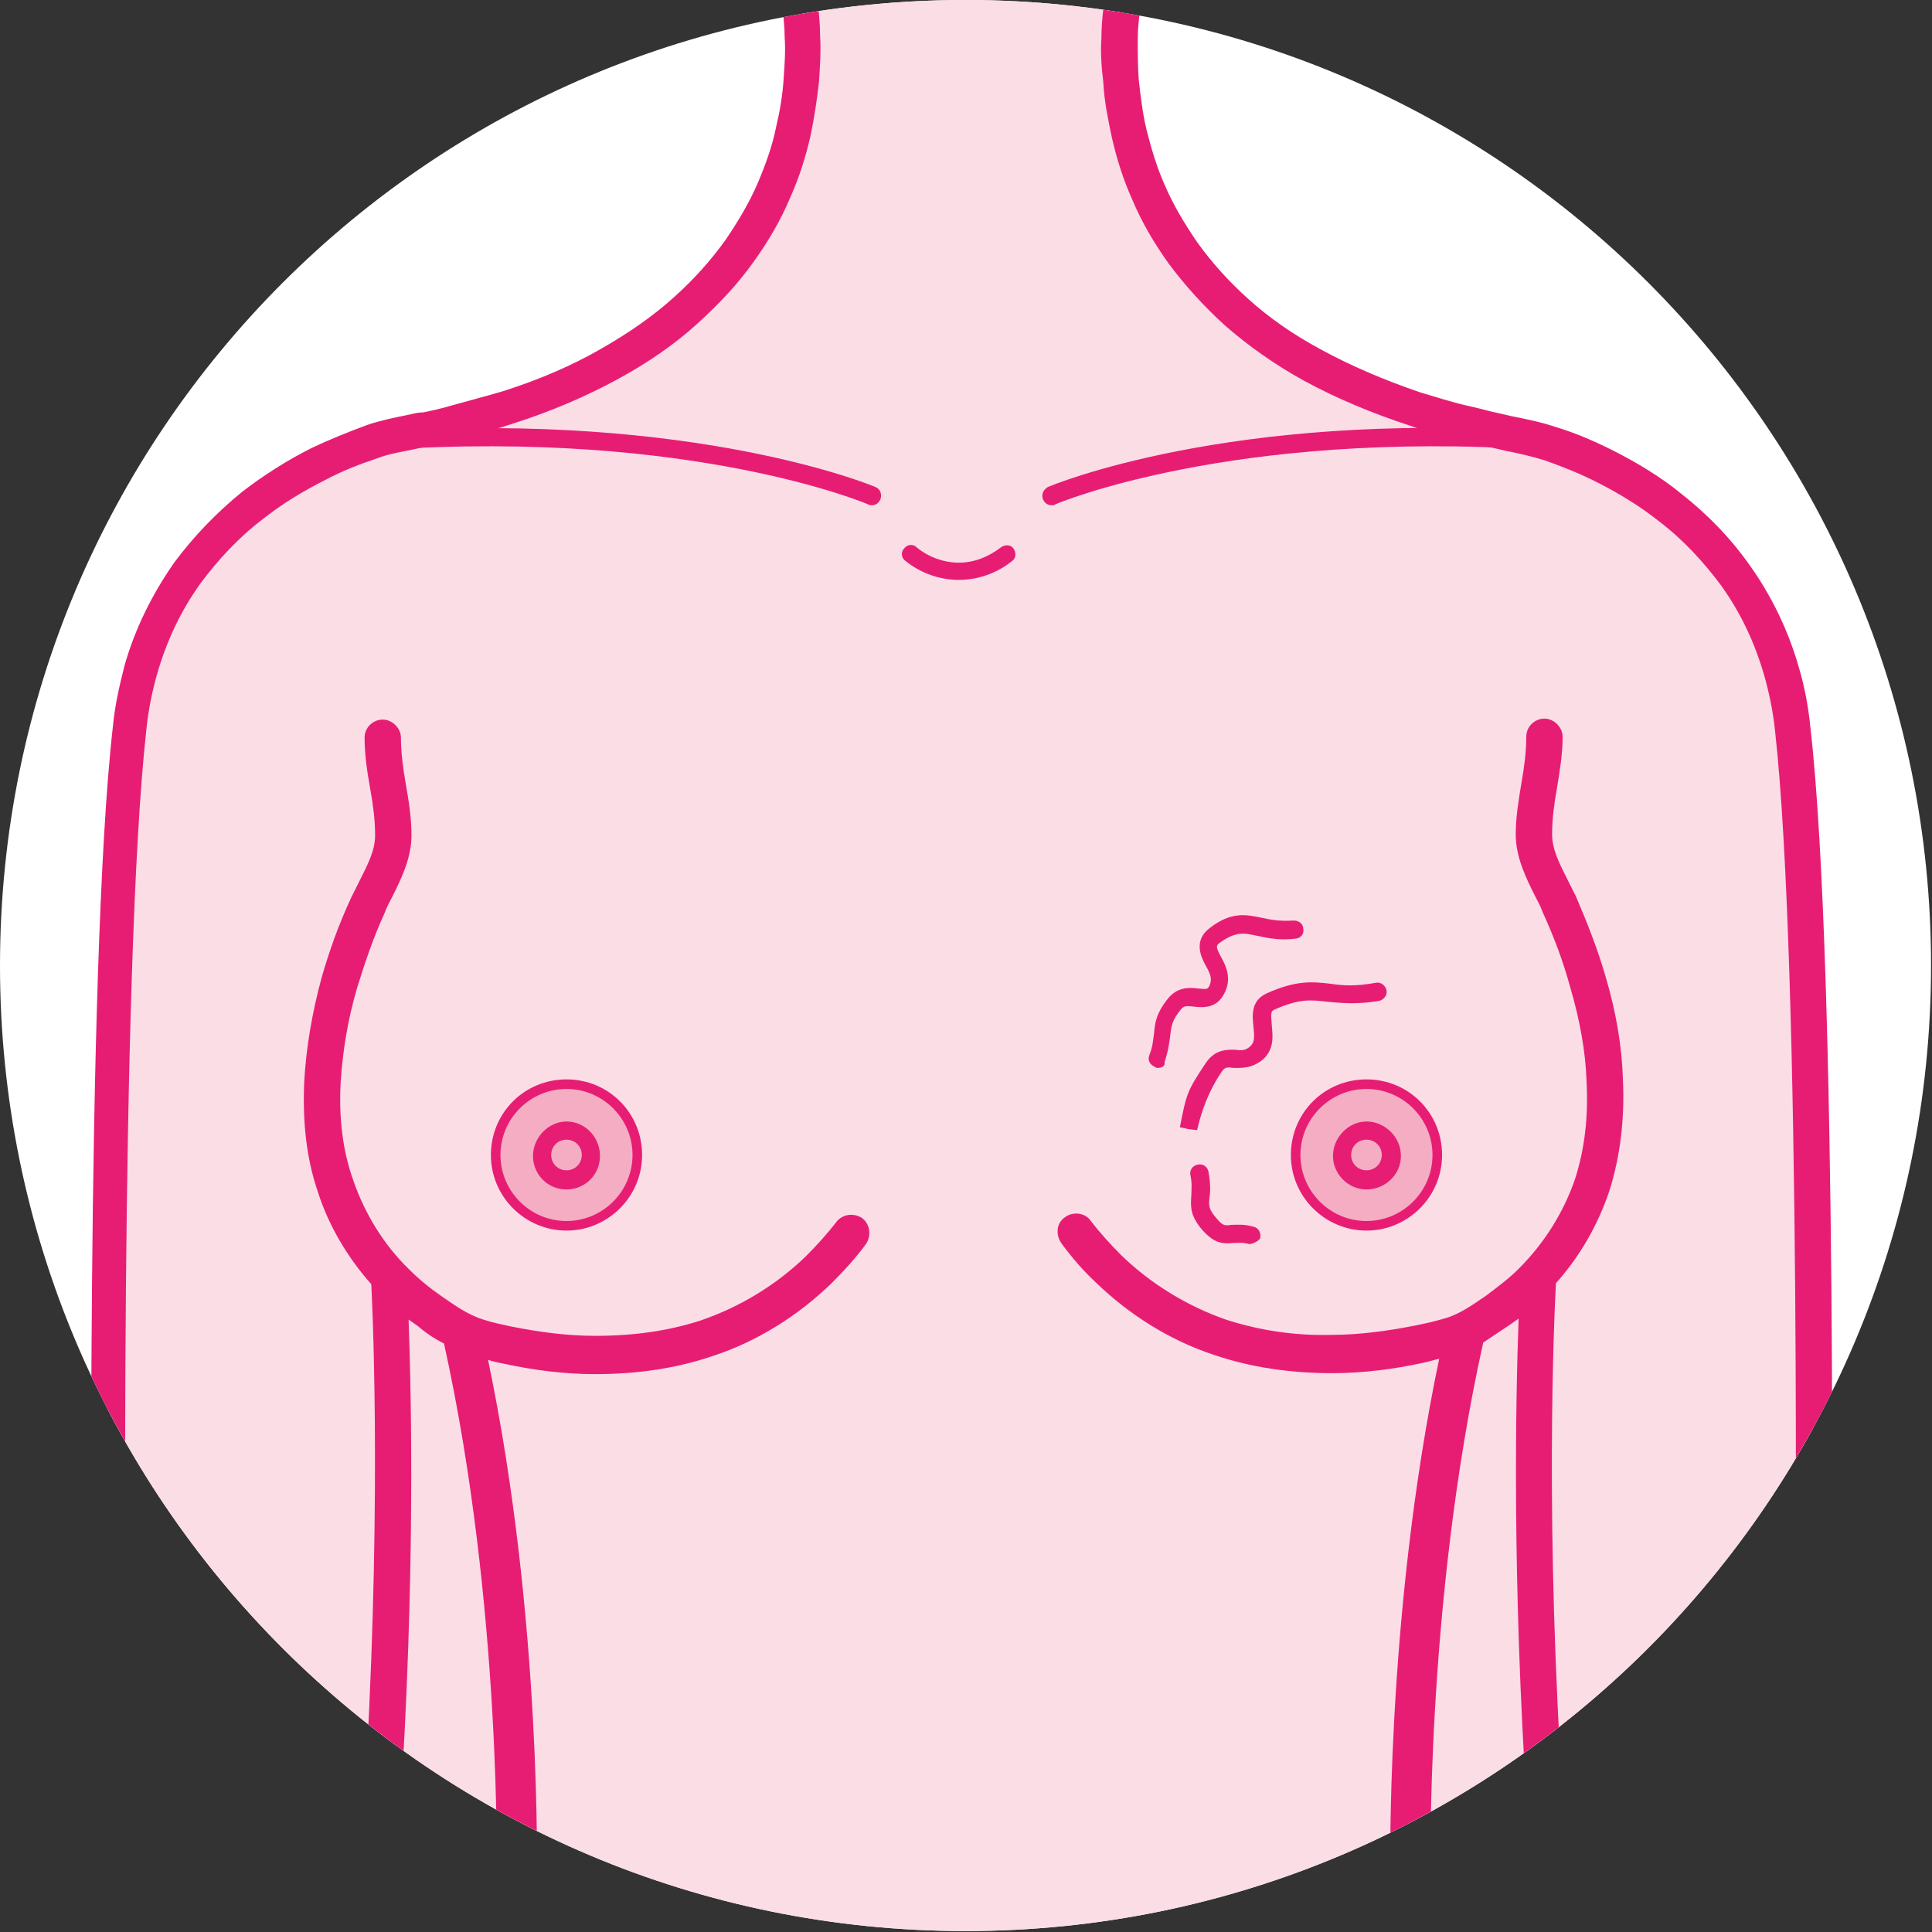 <?xml version="1.0" encoding="utf-8"?>
<!-- Generator: Adobe Illustrator 26.5.0, SVG Export Plug-In . SVG Version: 6.00 Build 0)  -->
<svg version="1.1" id="a" xmlns="http://www.w3.org/2000/svg" xmlns:xlink="http://www.w3.org/1999/xlink" x="0px" y="0px"
	 viewBox="0 0 201.9 201.9" style="enable-background:new 0 0 201.9 201.9;" xml:space="preserve">
<rect x="0" y="0" width="201.9" height="201.9" fill="#333333" stroke="none"/>
<style type="text/css">
	.st0{clip-path:url(#SVGID_00000032639068967676837440000004207778715351999892_);}
	.st1{fill:#FFFFFF;}
	.st2{clip-path:url(#SVGID_00000041278559817573672760000012341594120403894185_);}
	.st3{fill:#FBDDE6;}
	.st4{fill:#E71D73;}
	.st5{fill:#F4ADC2;}
	.st6{clip-path:url(#SVGID_00000108267774850406421450000012935444107357150876_);}
</style>
<g>
	<g>
		<defs>
			<path id="SVGID_1_" d="M0,100.9c0,55.8,45.2,100.9,100.9,100.9s100.9-45.2,100.9-100.9S156.7,0,100.9,0S0,45.2,0,100.9"/>
		</defs>
		<clipPath id="SVGID_00000176756353089451167940000007073740081441236912_">
			<use xlink:href="#SVGID_1_"  style="overflow:visible;"/>
		</clipPath>
		<g style="clip-path:url(#SVGID_00000176756353089451167940000007073740081441236912_);">
			<rect x="-607.5" y="-212.4" class="st1" width="1188.6" height="1676.7"/>
		</g>
	</g>
	<g>
		<defs>
			<path id="SVGID_00000092440209113703859750000012138883531145990319_" d="M0,100.9c0,55.8,45.2,100.9,100.9,100.9
				s100.9-45.2,100.9-100.9S156.7,0,100.9,0S0,45.2,0,100.9"/>
		</defs>
		<clipPath id="SVGID_00000047053770119467219360000000532755562578620340_">
			<use xlink:href="#SVGID_00000092440209113703859750000012138883531145990319_"  style="overflow:visible;"/>
		</clipPath>
		<g style="clip-path:url(#SVGID_00000047053770119467219360000000532755562578620340_);">
			<path class="st3" d="M189.5,209.4c0,0,0.7-107.8-2.1-133.3c-0.2-2-0.6-4.1-1.2-6c-1-3.6-2.7-7.1-4.9-10.2c-1.9-2.6-4.2-5-6.8-7
				c-2.2-1.7-4.5-3.2-7-4.4c-1.8-0.9-3.7-1.7-5.6-2.3c-1.8-0.6-3.7-0.9-5.6-1.3c-1-0.2-2-0.4-2.9-0.7c-1.9-0.5-3.7-1-5.5-1.5
				c-3.7-1.2-7.3-2.7-10.8-4.6c-2.8-1.6-5.5-3.4-8-5.6c-2.1-1.9-4-3.9-5.6-6.2c-1.4-2-2.6-4.1-3.6-6.4c-0.9-2-1.5-4-2-6.1
				c-0.4-1.8-0.7-3.6-0.9-5.5C117,7,116.9,5.5,117,4c0-1,0.1-2,0.2-3c0.1-0.4,0.1-0.7,0.2-5.7H83.6c0.1,5,0.1,5.3,0.2,5.7
				c0.1,1,0.2,2,0.2,3c0,1.5,0,2.9-0.1,4.4c-0.2,1.9-0.4,3.7-0.9,5.5c-0.5,2.1-1.2,4.1-2,6.1c-1,2.2-2.2,4.4-3.6,6.4
				c-1.6,2.3-3.5,4.3-5.6,6.2c-2.4,2.2-5.1,4-8,5.6c-3.4,1.9-7,3.4-10.8,4.6c-1.8,0.6-3.7,1.1-5.5,1.5c-1,0.2-2,0.5-3,0.7
				c-1.9,0.4-3.7,0.7-5.6,1.3c-1.9,0.6-3.8,1.4-5.6,2.3c-2.5,1.2-4.8,2.7-7,4.4c-2.6,2-4.9,4.3-6.8,7c-2.2,3.1-3.9,6.5-4.9,10.2
				c-0.6,2-0.9,4-1.2,6c-2.9,25.5-2.2,133.3-2.2,133.3H189.5z"/>
			<path class="st4" d="M53.8,198.6C53.8,198.6,53.8,198.6,53.8,198.6c-1.1,0-1.9-0.9-1.9-2c0-0.3,0.6-28.6-5.5-56.2
				c-1-0.5-1.9-1.1-2.7-1.8c-0.3-0.2-0.7-0.5-1-0.7c0.3,8.3,0.7,27.2-0.9,51.4c-0.1,1.1-1,1.9-2,1.8c-1-0.1-1.8-1-1.8-2
				c1.9-29.5,1-51,0.8-54.9c-2.5-2.8-4.5-6.2-5.6-9.7c-1.2-3.5-1.6-7.4-1.4-11.6c0.2-3.4,0.8-7,1.8-10.7c0.8-2.8,1.8-5.6,3.1-8.4
				c0.3-0.6,0.6-1.2,0.9-1.8c0.8-1.6,1.6-3.1,1.6-4.7s-0.2-3.1-0.5-4.8c-0.3-1.7-0.6-3.5-0.6-5.4c0-1.1,0.9-1.9,1.9-1.9
				s1.9,0.9,1.9,1.9c0,1.5,0.2,3.1,0.5,4.8c0.3,1.7,0.6,3.5,0.6,5.4c0,2.4-1.1,4.6-2,6.4c-0.3,0.6-0.6,1.1-0.8,1.7
				c-1.2,2.6-2.1,5.3-2.9,7.9c-1,3.4-1.5,6.7-1.7,9.8c-0.2,3.7,0.2,7.1,1.3,10.2c1.2,3.5,3.2,6.8,5.9,9.4c1,1,2.1,1.9,3.4,2.8
				c1.3,0.9,2.7,1.9,4.3,2.4c0.9,0.3,1.9,0.5,2.8,0.7c3,0.6,5.9,1,8.9,1c4,0,7.6-0.5,11-1.6c4.1-1.4,7.9-3.7,11-6.7
				c1.1-1.1,2.2-2.3,3.2-3.6c0.6-0.8,1.8-1,2.7-0.4c0.8,0.6,1,1.8,0.4,2.7c-1.1,1.5-2.3,2.8-3.6,4.1c-3.5,3.4-7.8,6.1-12.4,7.6
				c-3.8,1.3-7.9,1.9-12.3,1.9c-3.2,0-6.4-0.4-9.6-1.1c-0.5-0.1-1.1-0.2-1.6-0.4c5.7,27.2,5.1,54.4,5.1,54.7
				C55.7,197.8,54.9,198.6,53.8,198.6L53.8,198.6z M11.5,176.5c-1.1,0-1.9-0.8-1.9-1.9c0-0.7-0.7-73.4,2.2-98.7
				c0.2-2.2,0.7-4.3,1.2-6.3c1.1-3.9,2.9-7.5,5.2-10.8c2-2.7,4.4-5.2,7.1-7.4c2.2-1.7,4.7-3.3,7.3-4.6c1.9-0.9,3.9-1.7,5.8-2.4
				c1.5-0.5,3-0.8,4.5-1.1c0.4-0.1,0.8-0.2,1.3-0.2c1-0.2,1.9-0.4,2.9-0.7c1.8-0.5,3.7-1,5.4-1.5c3.8-1.2,7.3-2.7,10.4-4.5
				c2.8-1.6,5.4-3.4,7.6-5.4c2-1.8,3.8-3.8,5.3-5.9c1.3-1.9,2.5-3.9,3.4-6c0.8-1.9,1.5-3.8,1.9-5.8c0.4-1.7,0.7-3.4,0.8-5.2
				c0.1-1.4,0.2-2.8,0.1-4.2c0-1-0.1-1.9-0.2-2.8c0-0.3-0.1-0.6-0.2-1c-0.2-1,0.5-2,1.5-2.2c1.1-0.2,2,0.5,2.2,1.5
				c0.1,0.4,0.1,0.8,0.2,1.2c0.1,1,0.2,2,0.2,3.1c0.1,1.6,0,3.1-0.1,4.7c-0.2,1.9-0.5,3.9-0.9,5.8c-0.5,2.2-1.2,4.4-2.1,6.4
				c-1,2.4-2.3,4.6-3.8,6.7c-1.7,2.4-3.7,4.5-5.9,6.5c-2.4,2.2-5.2,4.1-8.3,5.8c-3.3,1.8-7,3.4-11.1,4.7c-1.8,0.6-3.7,1.1-5.7,1.6
				c-1,0.2-2,0.5-3,0.7c-0.4,0.1-0.9,0.2-1.3,0.3c-1.4,0.3-2.8,0.5-4.1,1c-1.8,0.6-3.6,1.3-5.3,2.2c-2.4,1.2-4.7,2.6-6.7,4.2
				c-2.5,1.9-4.6,4.2-6.4,6.6c-2.1,2.9-3.6,6.1-4.6,9.6c-0.5,1.8-0.9,3.7-1.1,5.7c-2.8,25.1-2.2,97.5-2.1,98.2
				C13.4,175.6,12.5,176.4,11.5,176.5L11.5,176.5L11.5,176.5z"/>
			<path class="st4" d="M91.1,52.8c-0.1,0-0.2,0-0.4-0.1c-0.2-0.1-18.5-7.8-50.5-5.7c-0.5,0-1-0.4-1-0.9s0.4-1,0.9-1
				c32.5-2.1,51.2,5.7,51.4,5.8c0.5,0.2,0.7,0.8,0.5,1.3C91.8,52.6,91.5,52.8,91.1,52.8L91.1,52.8z"/>
			<path class="st4" d="M147.2,198.6c-1,0-1.9-0.8-1.9-1.9c0-0.3-0.6-27.5,5.1-54.7c-0.5,0.1-1.1,0.3-1.6,0.4
				c-3.2,0.7-6.4,1.1-9.6,1.1c-4.3,0-8.5-0.6-12.3-1.9c-4.6-1.5-8.9-4.2-12.4-7.6c-1.3-1.2-2.5-2.6-3.6-4.1
				c-0.6-0.9-0.5-2.1,0.4-2.7c0.8-0.6,2.1-0.5,2.7,0.4c1,1.3,2.1,2.5,3.2,3.6c3.1,3,6.9,5.3,10.9,6.7c3.4,1.1,7.1,1.7,11,1.6
				c2.9,0,5.9-0.4,8.9-1c1-0.2,1.9-0.4,2.9-0.7c1.5-0.4,2.8-1.3,4.4-2.4c1.2-0.9,2.4-1.8,3.4-2.8c2.7-2.7,4.7-5.9,5.9-9.4
				c1-3.1,1.4-6.5,1.2-10.2c-0.1-3.1-0.7-6.4-1.7-9.8c-0.7-2.6-1.7-5.3-2.9-7.9c-0.2-0.6-0.5-1.1-0.8-1.7c-0.9-1.8-2-4-2-6.4
				c0-1.8,0.3-3.6,0.6-5.4c0.3-1.7,0.5-3.2,0.5-4.8c0-1.1,0.9-1.9,1.9-1.9s1.9,0.9,1.9,1.9c0,1.8-0.3,3.6-0.6,5.4
				c-0.3,1.7-0.5,3.2-0.5,4.8s0.8,3.1,1.6,4.7c0.3,0.6,0.6,1.2,0.9,1.8c1.2,2.8,2.3,5.6,3.1,8.4c1.1,3.7,1.7,7.3,1.8,10.7
				c0.2,4.2-0.3,8.1-1.4,11.6c-1.2,3.6-3.1,6.9-5.6,9.7c-0.2,3.9-1.2,25.4,0.8,54.9c0.1,1.1-0.7,2-1.8,2c-1.1,0.1-2-0.7-2-1.8
				c-1.6-24.2-1.2-43.2-0.9-51.4c-0.3,0.2-0.7,0.5-1,0.7c-0.9,0.6-1.8,1.2-2.7,1.8c-6.1,27.5-5.5,55.9-5.5,56.2
				C149.1,197.7,148.3,198.6,147.2,198.6C147.2,198.6,147.2,198.6,147.2,198.6L147.2,198.6z M189.5,176.5L189.5,176.5
				c-1.1,0-1.9-0.9-1.9-1.9c0-0.7,0.7-73.2-2.1-98.2c-0.2-2-0.6-3.9-1.1-5.7c-1-3.5-2.5-6.7-4.6-9.6c-1.8-2.4-3.9-4.7-6.4-6.6
				c-2-1.6-4.3-3-6.7-4.2c-1.8-0.9-3.6-1.6-5.3-2.2c-1.3-0.4-2.6-0.7-4.1-1c-0.4-0.1-0.9-0.2-1.3-0.3c-1-0.2-2-0.4-3-0.7
				c-1.9-0.5-3.9-1-5.6-1.6c-4-1.3-7.8-2.9-11.1-4.7c-3.1-1.7-5.9-3.7-8.3-5.8c-2.2-2-4.2-4.2-5.9-6.5c-1.5-2.1-2.8-4.3-3.8-6.7
				c-0.9-2-1.6-4.2-2.1-6.4c-0.4-1.9-0.8-3.8-0.9-5.8C115.1,7,115,5.5,115.1,4c0-1.1,0.1-2.1,0.2-3.1c0.1-0.4,0.1-0.8,0.2-1.2
				c0.2-1,1.2-1.7,2.2-1.5c1,0.2,1.7,1.2,1.5,2.2c-0.1,0.3-0.1,0.6-0.1,0.9c-0.1,0.9-0.2,1.8-0.2,2.8c0,1.4,0,2.8,0.1,4.2
				c0.2,1.8,0.4,3.5,0.8,5.2c0.5,2,1.1,4,1.9,5.8c0.9,2.1,2.1,4.1,3.4,6c1.5,2.1,3.3,4.1,5.3,5.9c2.2,2,4.8,3.8,7.6,5.3
				c3.1,1.7,6.6,3.2,10.4,4.5c1.7,0.5,3.5,1.1,5.4,1.5c0.9,0.2,1.9,0.5,2.9,0.7c0.4,0.1,0.9,0.2,1.3,0.3c1.5,0.3,3,0.6,4.5,1.1
				c2,0.6,3.9,1.4,5.9,2.4c2.6,1.3,5.1,2.8,7.3,4.6c2.8,2.2,5.2,4.7,7.1,7.4c2.3,3.2,4.1,6.9,5.2,10.8c0.6,2,1,4.2,1.2,6.3
				c2.9,25.3,2.2,98,2.2,98.7C191.5,175.6,190.6,176.5,189.5,176.5L189.5,176.5z"/>
			<path class="st4" d="M100.2,60.6c-2,0-4-0.7-5.6-2c-0.4-0.3-0.5-0.9-0.1-1.3c0.3-0.4,0.9-0.5,1.3-0.1c1.2,1,2.8,1.6,4.4,1.6
				s3.1-0.6,4.4-1.6c0.4-0.3,1-0.3,1.3,0.1s0.3,1-0.1,1.3C104.2,59.9,102.2,60.6,100.2,60.6z M109.9,52.8c-0.4,0-0.7-0.2-0.9-0.6
				c-0.2-0.5,0-1,0.5-1.3c0.2-0.1,18.9-8,51.4-5.8c0.5,0,0.9,0.5,0.9,1s-0.5,0.9-1,0.9c-32-2.1-50.3,5.6-50.5,5.7
				C110.2,52.8,110,52.8,109.9,52.8L109.9,52.8z"/>
			<path class="st5" d="M66.6,120.7c0,4.1-3.3,7.4-7.4,7.4s-7.4-3.3-7.4-7.4s3.3-7.4,7.4-7.4S66.6,116.7,66.6,120.7"/>
			<path class="st4" d="M59.2,128.6c-4.3,0-7.9-3.5-7.9-7.9s3.5-7.9,7.9-7.9s7.9,3.5,7.9,7.9S63.5,128.6,59.2,128.6z M59.2,113.8
				c-3.8,0-6.9,3.1-6.9,6.9s3.1,6.9,6.9,6.9s6.9-3.1,6.9-6.9S63,113.8,59.2,113.8z"/>
			<path class="st4" d="M59.2,124.3c-2,0-3.5-1.6-3.5-3.5s1.6-3.6,3.5-3.6s3.5,1.6,3.5,3.6S61.1,124.3,59.2,124.3z M59.2,119.1
				c-0.9,0-1.6,0.7-1.6,1.6s0.7,1.6,1.6,1.6s1.6-0.7,1.6-1.6S60.1,119.1,59.2,119.1z"/>
			<path class="st5" d="M150.1,120.7c0,4.1-3.3,7.4-7.4,7.4s-7.4-3.3-7.4-7.4s3.3-7.4,7.4-7.4S150.1,116.7,150.1,120.7"/>
			<path class="st4" d="M142.8,128.6c-4.3,0-7.9-3.5-7.9-7.9s3.5-7.9,7.9-7.9s7.9,3.5,7.9,7.9S147.1,128.6,142.8,128.6z
				 M142.8,113.8c-3.8,0-6.9,3.1-6.9,6.9s3.1,6.9,6.9,6.9s6.9-3.1,6.9-6.9S146.6,113.8,142.8,113.8z"/>
			<path class="st4" d="M142.8,124.3c-1.9,0-3.5-1.6-3.5-3.5s1.6-3.6,3.5-3.6s3.6,1.6,3.6,3.6S144.7,124.3,142.8,124.3z
				 M142.8,119.1c-0.9,0-1.6,0.7-1.6,1.6s0.7,1.6,1.6,1.6s1.6-0.7,1.6-1.6S143.7,119.1,142.8,119.1z"/>
		</g>
	</g>
	<g>
		<defs>
			<path id="SVGID_00000044160057422705423560000006812030952409410187_" d="M0,100.9c0,55.8,45.2,100.9,100.9,100.9
				s100.9-45.2,100.9-100.9S156.7,0,100.9,0S0,45.2,0,100.9"/>
		</defs>
		<clipPath id="SVGID_00000137833465380535967750000005165305139464133564_">
			<use xlink:href="#SVGID_00000044160057422705423560000006812030952409410187_"  style="overflow:visible;"/>
		</clipPath>
		<g style="clip-path:url(#SVGID_00000137833465380535967750000005165305139464133564_);">
			<path class="st4" d="M144.2,752.1C144.2,752.1,144.2,752.1,144.2,752.1c-0.3,0-0.5-0.2-0.5-0.5l0.8-9.7c0-0.3,0.2-0.5,0.5-0.4
				c0.3,0,0.5,0.2,0.4,0.5l-0.8,9.7C144.7,752,144.4,752.1,144.2,752.1L144.2,752.1z M167.5,742.8c-0.1,0-0.3-0.1-0.4-0.2l-6.3-7.5
				c-0.2-0.2-0.1-0.5,0.1-0.7s0.5-0.2,0.7,0.1l6.3,7.5c0.2,0.2,0.1,0.5-0.1,0.7C167.7,742.8,167.6,742.8,167.5,742.8L167.5,742.8z
				 M122.8,738.8c-0.1,0-0.3-0.1-0.4-0.2c-0.2-0.2-0.1-0.5,0.1-0.7l7.5-6.3c0.2-0.2,0.5-0.1,0.7,0.1s0.1,0.5-0.1,0.7l-7.5,6.3
				C123,738.8,122.9,738.8,122.8,738.8L122.8,738.8z M179,721.8C179,721.8,179,721.8,179,721.8l-9.8-0.8c-0.3,0-0.5-0.2-0.4-0.5
				c0-0.3,0.3-0.5,0.5-0.4l9.7,0.8c0.3,0,0.5,0.2,0.4,0.5C179.4,721.6,179.2,721.8,179,721.8L179,721.8z M124.8,716.9
				C124.8,716.9,124.8,716.9,124.8,716.9l-9.8-0.8c-0.3,0-0.5-0.2-0.4-0.5c0-0.3,0.3-0.5,0.5-0.4l9.8,0.8c0.3,0,0.5,0.2,0.4,0.5
				C125.3,716.7,125.1,716.9,124.8,716.9z M164.3,704.8c-0.1,0-0.3-0.1-0.4-0.2c-0.2-0.2-0.1-0.5,0.1-0.7l7.5-6.3
				c0.2-0.2,0.5-0.2,0.7,0.1c0.2,0.2,0.1,0.5-0.1,0.7l-7.5,6.3C164.5,704.7,164.4,704.8,164.3,704.8L164.3,704.8z M132.5,701.9
				c-0.1,0-0.3-0.1-0.4-0.2l-6.3-7.5c-0.2-0.2-0.1-0.5,0.1-0.7s0.5-0.2,0.7,0.1l6.3,7.5c0.2,0.2,0.1,0.5-0.1,0.7
				C132.7,701.8,132.6,701.9,132.5,701.9L132.5,701.9z M149,696.2C149,696.2,149,696.2,149,696.2c-0.3,0-0.5-0.2-0.5-0.5l0.8-9.7
				c0-0.3,0.3-0.5,0.5-0.4c0.3,0,0.5,0.2,0.4,0.5l-0.8,9.7C149.5,696,149.2,696.2,149,696.2L149,696.2z M165.3,374.2
				C165.3,374.2,165.3,374.2,165.3,374.2c-0.3,0-0.5-0.3-0.5-0.5l0.6-5c0-0.3,0.3-0.5,0.5-0.4c0.3,0,0.4,0.3,0.4,0.5l-0.6,5
				C165.8,374,165.6,374.2,165.3,374.2L165.3,374.2z M177.5,369.9c-0.1,0-0.3-0.1-0.4-0.2l-3.1-4c-0.2-0.2-0.1-0.5,0.1-0.7
				c0.2-0.2,0.5-0.1,0.7,0.1l3.1,4c0.2,0.2,0.1,0.5-0.1,0.7C177.7,369.9,177.6,369.9,177.5,369.9z M154.7,366.9
				c-0.1,0-0.3-0.1-0.4-0.2c-0.2-0.2-0.1-0.5,0.1-0.7l4-3.1c0.2-0.2,0.5-0.1,0.7,0.1s0.1,0.5-0.1,0.7l-4,3.1
				C154.9,366.8,154.8,366.9,154.7,366.9z M183.9,359.4C183.9,359.4,183.8,359.4,183.9,359.4l-5-0.6c-0.3,0-0.4-0.3-0.4-0.5
				c0-0.3,0.3-0.5,0.5-0.4l5,0.6c0.3,0,0.4,0.3,0.4,0.5C184.3,359.2,184.1,359.4,183.9,359.4L183.9,359.4z M156.2,355.7
				C156.2,355.7,156.2,355.7,156.2,355.7l-5-0.6c-0.3,0-0.4-0.3-0.4-0.5c0-0.3,0.3-0.5,0.5-0.4l5,0.6c0.3,0,0.4,0.3,0.4,0.5
				C156.7,355.5,156.5,355.7,156.2,355.7L156.2,355.7z M176.7,350.4c-0.1,0-0.3-0.1-0.4-0.2c-0.2-0.2-0.1-0.5,0.1-0.7l4-3.1
				c0.2-0.2,0.5-0.1,0.7,0.1s0.1,0.5-0.1,0.7l-4,3.1C176.9,350.3,176.8,350.4,176.7,350.4z M160.5,348.1c-0.1,0-0.3-0.1-0.4-0.2
				l-3.1-4c-0.2-0.2-0.1-0.5,0.1-0.7c0.2-0.2,0.5-0.1,0.7,0.1l3.1,4c0.2,0.2,0.1,0.5-0.1,0.7C160.7,348.1,160.6,348.1,160.5,348.1z
				 M169.1,345.6C169.1,345.6,169,345.6,169.1,345.6c-0.3,0-0.5-0.3-0.5-0.5l0.6-5c0-0.3,0.3-0.5,0.5-0.4c0.3,0,0.4,0.3,0.4,0.5
				l-0.6,5C169.5,345.5,169.3,345.6,169.1,345.6L169.1,345.6z M-293.3,126.1c0,0-0.1,0-0.1,0c-0.2-0.1-0.4-0.3-0.3-0.6l1.4-4.8
				c0.1-0.3,0.3-0.4,0.6-0.3s0.4,0.3,0.3,0.6l-1.4,4.8C-292.9,126-293.1,126.1-293.3,126.1z M-280.7,123.7c-0.2,0-0.3-0.1-0.4-0.2
				l-2.5-4.4c-0.1-0.2,0-0.5,0.2-0.7c0.2-0.1,0.5-0.1,0.6,0.2l2.5,4.4c0.1,0.2,0,0.5-0.2,0.7C-280.5,123.6-280.6,123.7-280.7,123.7
				L-280.7,123.7z M-107.9,119.1C-107.9,119.1-107.9,119.1-107.9,119.1c-0.3,0-0.5-0.3-0.5-0.5l0.5-4.2c0-0.3,0.3-0.4,0.5-0.4
				s0.4,0.3,0.4,0.5l-0.5,4.2C-107.5,118.9-107.7,119.1-107.9,119.1L-107.9,119.1z M-302.8,117.3c-0.2,0-0.3-0.1-0.4-0.2
				c-0.1-0.2,0-0.5,0.2-0.7l4.4-2.4c0.2-0.1,0.5-0.1,0.6,0.2s0,0.5-0.2,0.7l-4.4,2.4C-302.7,117.3-302.7,117.3-302.8,117.3
				L-302.8,117.3z M-97.8,115.5c-0.1,0-0.3-0.1-0.4-0.2l-2.6-3.3c-0.2-0.2-0.1-0.5,0.1-0.7c0.2-0.2,0.5-0.1,0.7,0.1l2.6,3.3
				c0.2,0.2,0.1,0.5-0.1,0.7C-97.6,115.5-97.7,115.5-97.8,115.5z M-272.9,114.2c0,0-0.1,0-0.1,0l-4.8-1.4c-0.2-0.1-0.4-0.3-0.3-0.6
				s0.3-0.4,0.6-0.3l4.8,1.4c0.2,0.1,0.4,0.3,0.3,0.6C-272.5,114-272.7,114.2-272.9,114.2z M-116.8,113c-0.1,0-0.3-0.1-0.4-0.2
				c-0.2-0.2-0.1-0.5,0.1-0.7l3.3-2.6c0.2-0.2,0.5-0.1,0.7,0.1c0.2,0.2,0.1,0.5-0.1,0.7l-3.3,2.6C-116.6,112.9-116.7,113-116.8,113z
				 M-92.5,106.8C-92.5,106.8-92.5,106.8-92.5,106.8l-4.2-0.5c-0.3,0-0.4-0.3-0.4-0.5c0-0.3,0.3-0.4,0.5-0.4l4.2,0.5
				c0.3,0,0.4,0.3,0.4,0.5C-92,106.6-92.2,106.8-92.5,106.8L-92.5,106.8z M-299.7,106.5c0,0-0.1,0-0.1,0l-4.8-1.4
				c-0.2-0.1-0.4-0.3-0.3-0.6s0.3-0.4,0.6-0.3l4.8,1.4c0.2,0.1,0.4,0.3,0.3,0.6C-299.3,106.4-299.5,106.5-299.7,106.5z
				 M-278.6,104.2c-0.2,0-0.3-0.1-0.4-0.2c-0.1-0.2,0-0.5,0.2-0.7l4.4-2.4c0.2-0.1,0.5-0.1,0.6,0.2s0,0.5-0.2,0.7l-4.4,2.4
				C-278.5,104.2-278.6,104.2-278.6,104.2L-278.6,104.2z M-115.5,103.7C-115.5,103.7-115.5,103.7-115.5,103.7l-4.2-0.5
				c-0.3,0-0.4-0.3-0.4-0.5c0-0.3,0.3-0.4,0.5-0.4l4.2,0.5c0.3,0,0.4,0.3,0.4,0.5C-115.1,103.5-115.3,103.7-115.5,103.7
				L-115.5,103.7z M-294.4,99.7c-0.2,0-0.3-0.1-0.4-0.2l-2.5-4.4c-0.1-0.2,0-0.5,0.2-0.7c0.2-0.1,0.5-0.1,0.6,0.2l2.5,4.4
				c0.1,0.2,0,0.5-0.2,0.7C-294.2,99.7-294.3,99.7-294.4,99.7L-294.4,99.7z M-98.4,99.2c-0.1,0-0.3-0.1-0.4-0.2
				c-0.2-0.2-0.1-0.5,0.1-0.7l3.3-2.6c0.2-0.2,0.5-0.1,0.7,0.1c0.2,0.2,0.1,0.5-0.1,0.7l-3.3,2.6C-98.2,99.2-98.3,99.2-98.4,99.2z
				 M-285.5,98.4c0,0-0.1,0-0.1,0c-0.2-0.1-0.4-0.3-0.3-0.6l1.4-4.8c0.1-0.2,0.3-0.4,0.6-0.3s0.4,0.3,0.3,0.6l-1.4,4.8
				C-285.1,98.3-285.3,98.4-285.5,98.4z M-112,97.4c-0.1,0-0.3-0.1-0.4-0.2l-2.5-3.3c-0.2-0.2-0.1-0.5,0.1-0.7
				c0.2-0.2,0.5-0.1,0.7,0.1l2.5,3.3c0.2,0.2,0.1,0.5-0.1,0.7C-111.8,97.4-111.9,97.4-112,97.4z M-104.8,95.3
				C-104.8,95.3-104.8,95.3-104.8,95.3c-0.3,0-0.5-0.3-0.5-0.5l0.5-4.2c0-0.3,0.3-0.4,0.5-0.4c0.3,0,0.4,0.3,0.4,0.5l-0.5,4.2
				C-104.4,95.1-104.6,95.3-104.8,95.3L-104.8,95.3z"/>
			<path class="st4" d="M130.7,130c-0.1,0-0.2,0-0.2,0c-0.7-0.2-1.2-0.1-1.7-0.1c-1.1,0.1-1.9,0-3.1-1.3c-1.3-1.5-1.3-2.4-1.2-3.7
				c0-0.6,0.1-1.2-0.1-2.1c-0.1-0.5,0.2-1,0.8-1.1c0.5-0.1,1,0.2,1.1,0.8c0.2,1.2,0.2,2,0.1,2.6c-0.1,0.9-0.1,1.3,0.8,2.3
				c0.6,0.7,0.8,0.7,1.5,0.6c0.5,0,1.3-0.1,2.3,0.2c0.5,0.1,0.8,0.6,0.7,1.2C131.5,129.7,131.1,129.9,130.7,130L130.7,130z
				 M125.1,118.1l-0.9-0.1l-0.9-0.2c0.7-3.5,0.7-3.7,2.7-6.7c1-1.5,2.3-1.4,3.1-1.4c0.6,0.1,1.1,0.1,1.6-0.4
				c0.4-0.4,0.4-0.9,0.3-1.9c-0.1-1.1-0.4-2.8,1.4-3.6c3.1-1.4,4.8-1.2,6.6-1c1.3,0.2,2.6,0.3,4.8-0.1c0.5-0.1,1,0.3,1.1,0.8
				s-0.3,1-0.8,1.1c-2.4,0.4-4,0.2-5.3,0.1c-1.7-0.2-2.9-0.4-5.6,0.8c-0.4,0.2-0.4,0.3-0.3,1.6c0.1,1.1,0.3,2.5-0.9,3.6
				c-1.2,1-2.3,0.9-3.1,0.9c-0.7-0.1-0.9-0.1-1.3,0.5C126.4,113.9,125.6,115.9,125.1,118.1L125.1,118.1z M124.2,118L124.2,118z
				 M121,111.6c-0.1,0-0.2,0-0.3-0.1c-0.5-0.2-0.8-0.7-0.6-1.2c0.4-1,0.4-1.7,0.5-2.3c0.1-1.1,0.2-2.1,1.5-3.7c1-1.2,2.3-1.1,3.1-1
				c0.9,0.1,1,0.1,1.2-0.3c0.3-0.7,0.1-1.2-0.4-2.1c-0.5-0.9-1.3-2.6,0.4-3.9c2.3-1.8,3.9-1.4,5.4-1.1c0.9,0.2,1.9,0.4,3.4,0.3
				c0.5,0,1,0.3,1,0.9c0.1,0.5-0.3,1-0.9,1c-1.7,0.2-2.9-0.1-3.9-0.3c-1.4-0.3-2.2-0.5-3.9,0.7c-0.4,0.3-0.5,0.4,0.1,1.5
				c0.5,0.9,1.2,2.3,0.3,3.9c-0.8,1.5-2.2,1.4-3.1,1.3c-0.8-0.1-1.1-0.1-1.4,0.3c-0.9,1.1-1,1.7-1.1,2.7c-0.1,0.7-0.2,1.6-0.6,2.8
				C121.8,111.4,121.4,111.6,121,111.6L121,111.6z"/>
		</g>
	</g>
</g>
</svg>
